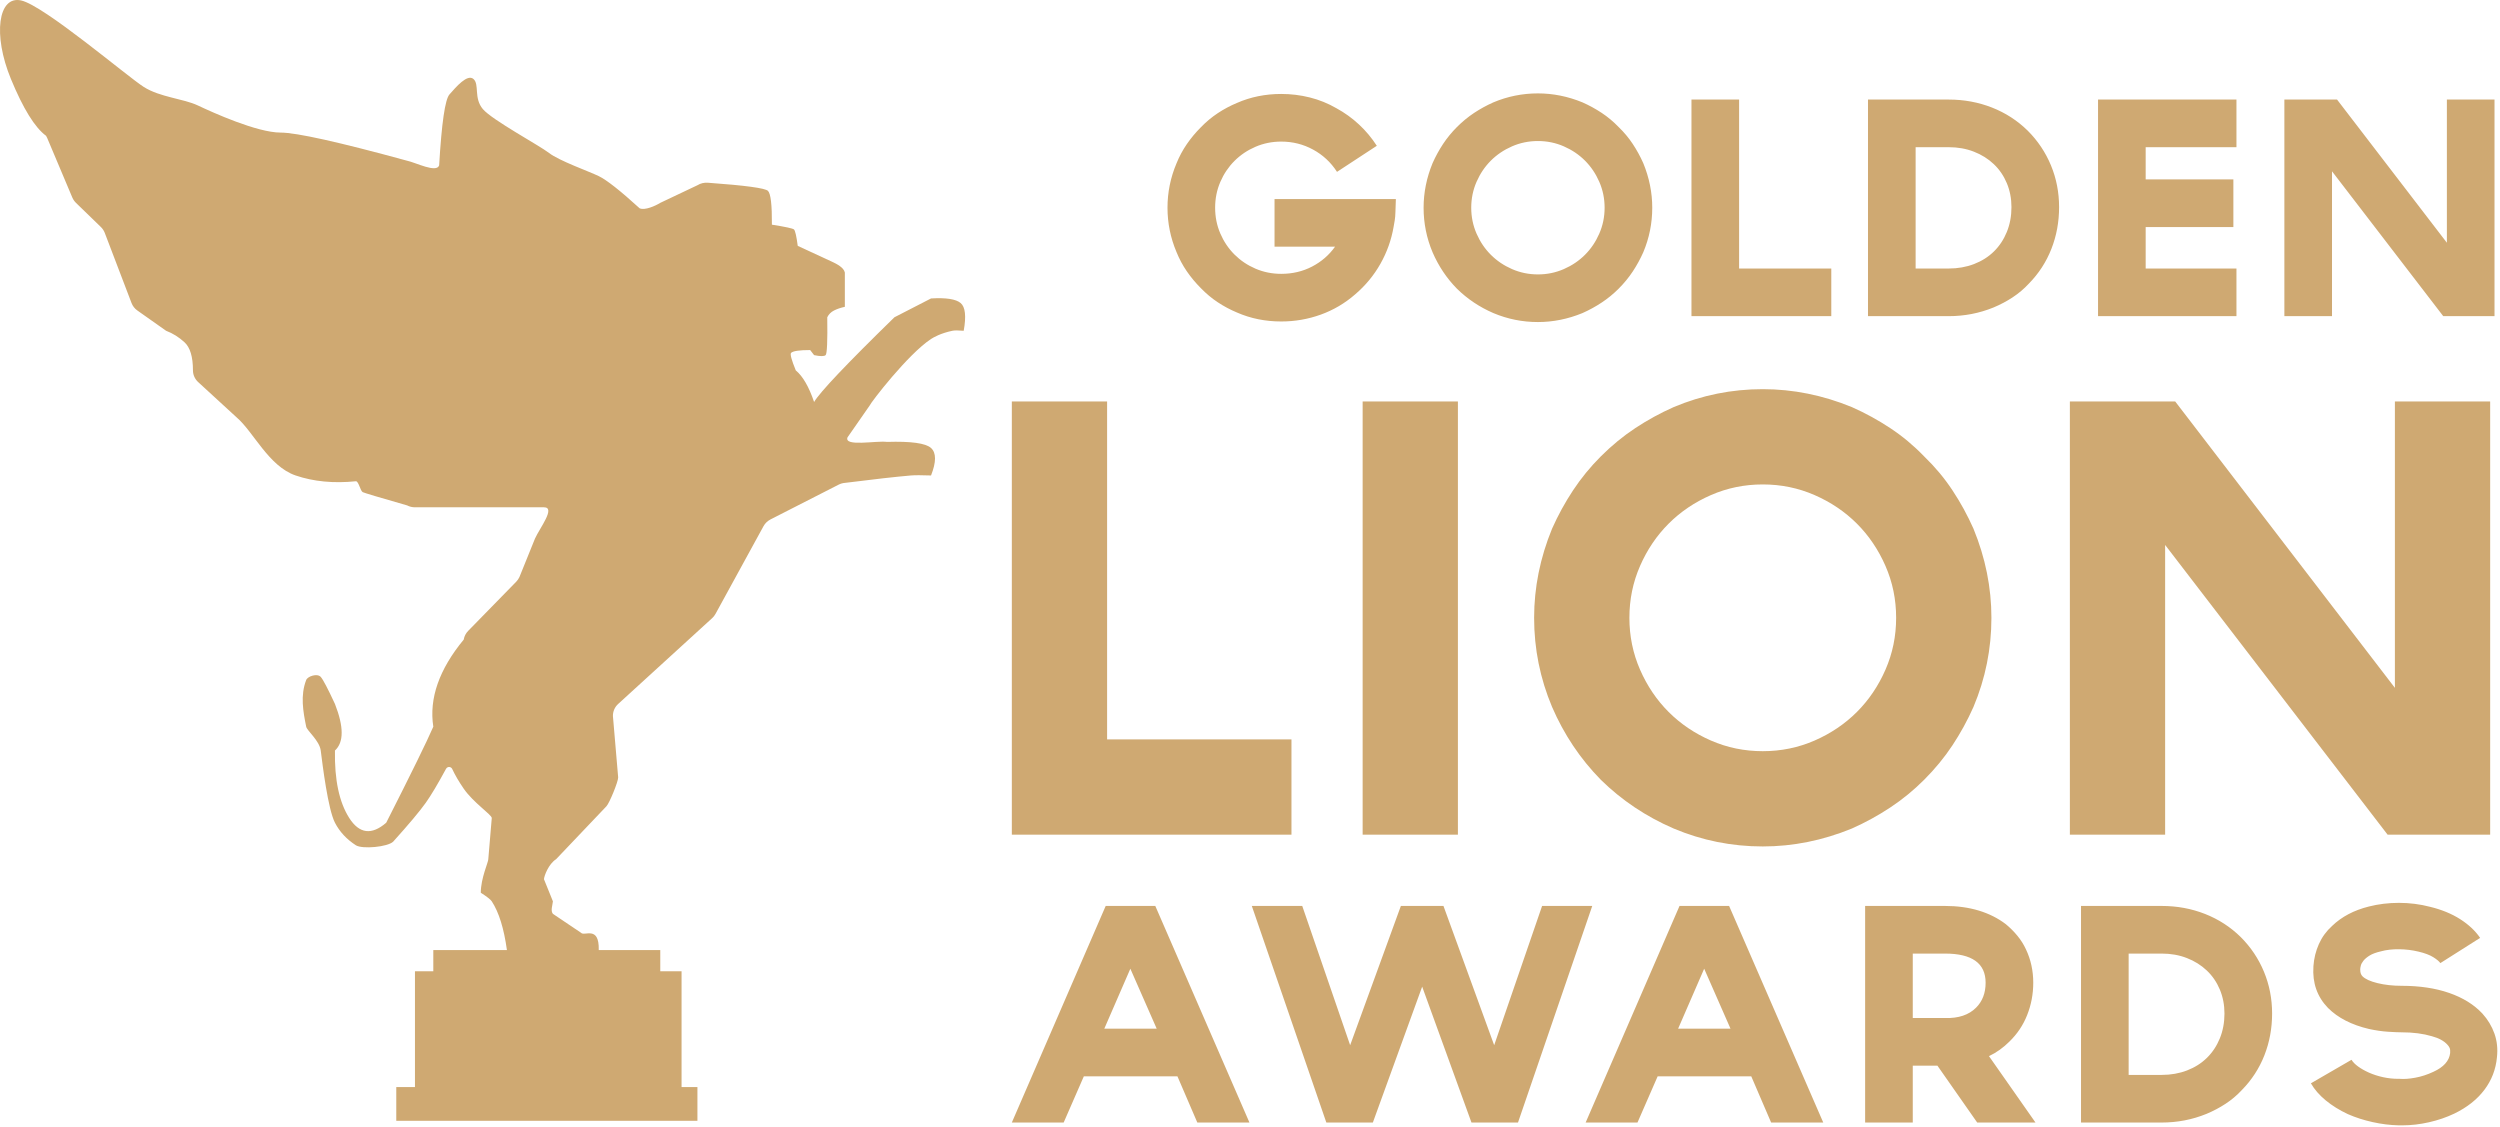 <?xml version="1.0" encoding="UTF-8"?>
<svg width="264px" height="119px" viewBox="0 0 264 119" version="1.1" xmlns="http://www.w3.org/2000/svg" xmlns:xlink="http://www.w3.org/1999/xlink">
    <title>Group 33 Copy</title>
    <g id="logo" stroke="none" stroke-width="1" fill="none" fill-rule="evenodd">
        <g id="Group-33-Copy" fill="#CFA972">
            <g id="Group-28">
                <path d="M1.154,8.343 C2.445,11.472 3.682,13.471 4.865,14.342 C4.914,14.419 4.952,14.496 4.986,14.577 L7.636,20.859 C7.727,21.068 7.859,21.26 8.022,21.421 L10.649,23.969 C10.831,24.145 10.968,24.355 11.059,24.583 L13.89,32 C14.011,32.316 14.224,32.592 14.504,32.787 L17.54,34.93 C18.249,35.199 18.898,35.606 19.489,36.15 C20.08,36.694 20.376,37.682 20.376,39.113 C20.376,39.565 20.565,39.999 20.895,40.319 L24.985,44.074 C26.777,45.606 28.373,49.241 31.219,50.21 C33.116,50.857 35.238,51.06 37.585,50.82 C37.877,50.82 38.049,51.841 38.303,51.97 C38.472,52.056 40.036,52.523 42.994,53.371 C43.248,53.504 43.532,53.57 43.82,53.57 L49.999,53.57 L57.441,53.57 C58.715,53.57 57.008,55.738 56.496,56.87 L54.851,60.94 C54.767,61.116 54.653,61.282 54.517,61.425 L49.43,66.63 C49.184,66.884 49.025,67.2 48.968,67.542 C46.368,70.695 45.298,73.761 45.757,76.738 C45.093,78.274 43.436,81.655 40.784,86.88 C39.243,88.213 37.941,88.046 36.88,86.38 C35.818,84.715 35.315,82.339 35.371,79.254 C36.316,78.391 36.316,76.753 35.371,74.338 C34.613,72.704 34.112,71.752 33.869,71.481 C33.504,71.075 32.487,71.414 32.334,71.809 C31.702,73.444 32.008,75.132 32.334,76.738 C32.42,77.164 33.735,78.207 33.869,79.254 C34.071,80.842 34.635,85.452 35.371,86.88 C35.862,87.832 36.6,88.627 37.585,89.264 C38.282,89.69 40.935,89.441 41.519,88.879 C43.181,87.033 44.327,85.666 44.957,84.78 C45.514,83.998 46.229,82.798 47.104,81.181 L47.104,81.181 C47.199,81.005 47.42,80.939 47.596,81.035 C47.665,81.072 47.719,81.13 47.752,81.201 C48.057,81.855 48.462,82.549 48.968,83.283 C49.999,84.78 51.908,86.013 51.931,86.38 L51.564,90.729 C51.583,91.008 50.772,92.731 50.772,94.273 C51.42,94.687 51.806,94.99 51.931,95.18 C52.685,96.335 53.218,98.05 53.531,100.326 L45.757,100.326 L45.757,102.569 L43.82,102.569 L43.82,114.794 L41.847,114.794 L41.847,118.356 L73.648,118.356 L73.648,114.794 L71.973,114.794 L71.973,102.569 L69.725,102.569 L69.725,100.326 L63.228,100.326 C63.291,97.678 61.692,98.917 61.354,98.498 L58.387,96.502 C58.118,96.164 58.349,95.607 58.387,95.18 L57.441,92.841 C57.475,92.466 57.927,91.242 58.726,90.729 L64.042,85.139 C64.352,84.815 65.29,82.533 65.278,82.092 L64.725,75.621 C64.714,75.136 64.914,74.669 65.278,74.338 L75.206,65.274 C75.346,65.149 75.464,64.998 75.554,64.833 L80.626,55.566 C80.793,55.261 81.051,55.015 81.362,54.853 L88.552,51.184 C88.757,51.078 88.984,51.012 89.216,50.993 C92.263,50.609 94.584,50.348 96.181,50.21 C96.607,50.174 97.319,50.174 98.317,50.21 C98.878,48.784 98.878,47.817 98.317,47.309 C97.756,46.801 96.205,46.586 93.664,46.665 C92.553,46.511 89.109,47.206 89.496,46.188 L91.842,42.816 C91.963,42.5 95.851,37.423 98.317,35.798 C98.561,35.637 99.324,35.19 100.569,34.93 C100.808,34.88 101.207,34.88 101.767,34.93 C102.046,33.394 101.938,32.417 101.442,32 C100.946,31.583 99.904,31.422 98.317,31.516 L95.362,33.036 L94.452,33.504 C89.401,38.434 86.574,41.416 85.969,42.45 C85.421,40.839 84.776,39.726 84.034,39.113 C83.583,38.01 83.417,37.395 83.537,37.268 C83.727,37.067 84.399,36.966 85.554,36.966 L85.969,37.502 C86.626,37.639 87.031,37.639 87.184,37.502 C87.337,37.366 87.395,36.033 87.359,33.504 C87.514,33.188 87.753,32.949 88.075,32.787 C88.398,32.625 88.778,32.496 89.216,32.4 L89.216,28.779 C89.106,28.25 88.359,27.869 87.859,27.637 L84.242,25.965 C84.103,24.916 83.969,24.337 83.84,24.227 C83.711,24.118 82.935,23.951 81.513,23.726 C81.527,21.634 81.389,20.444 81.097,20.156 C80.806,19.867 78.694,19.581 74.762,19.297 C74.372,19.264 73.978,19.355 73.648,19.561 L69.725,21.421 C69.217,21.737 68.09,22.245 67.544,21.995 C65.501,20.133 64.062,19.001 63.228,18.597 C62.195,18.098 59.035,16.973 57.985,16.158 C56.935,15.343 51.967,12.675 50.987,11.517 C50.007,10.359 50.647,8.908 49.999,8.343 C49.351,7.778 48.16,9.181 47.463,9.974 C46.998,10.503 46.636,12.999 46.375,17.462 C46.102,18.3 43.885,17.157 42.994,16.973 C35.755,14.992 31.303,14.002 29.638,14.002 C27.14,14.002 22.432,11.864 20.895,11.137 C19.358,10.41 16.908,10.276 15.181,9.181 C13.454,8.085 4.638,0.576 2.227,0.046 C-0.185,-0.484 -0.783,3.65 1.154,8.343 Z" id="Combined-Shape"></path>
            </g>
            <path d="M136.379,88.142 L136.379,78.082 L116.91,78.082 L116.91,42.398 L106.849,42.398 L106.849,88.142 L136.379,88.142 Z M153.955,88.142 L153.955,42.398 L143.895,42.398 L143.895,88.142 L153.955,88.142 Z M186.148,89.385 C189.344,89.385 192.48,88.754 195.557,87.492 C196.978,86.86 198.329,86.121 199.611,85.272 C200.893,84.424 202.087,83.448 203.191,82.343 C204.335,81.199 205.332,79.986 206.18,78.704 C207.028,77.421 207.768,76.07 208.399,74.65 C209.661,71.652 210.293,68.515 210.293,65.241 C210.293,62.045 209.661,58.908 208.399,55.831 C207.768,54.411 207.028,53.06 206.18,51.778 C205.332,50.495 204.335,49.302 203.191,48.197 C202.087,47.053 200.893,46.057 199.611,45.209 C198.329,44.361 196.978,43.621 195.557,42.99 C192.48,41.727 189.344,41.096 186.148,41.096 C182.873,41.096 179.737,41.727 176.739,42.99 C175.318,43.621 173.967,44.361 172.685,45.209 C171.403,46.057 170.19,47.053 169.045,48.197 C167.941,49.302 166.964,50.495 166.116,51.778 C165.268,53.06 164.528,54.411 163.897,55.831 C162.635,58.908 162.003,62.045 162.003,65.241 C162.003,68.515 162.635,71.652 163.897,74.65 C165.159,77.569 166.876,80.134 169.045,82.343 C171.255,84.513 173.819,86.229 176.739,87.492 C179.737,88.754 182.873,89.385 186.148,89.385 Z M186.148,79.325 C184.215,79.325 182.39,78.95 180.674,78.201 C178.958,77.451 177.468,76.445 176.206,75.182 C174.944,73.92 173.938,72.431 173.188,70.715 C172.438,68.998 172.064,67.174 172.064,65.241 C172.064,63.307 172.438,61.483 173.188,59.767 C173.938,58.05 174.944,56.561 176.206,55.299 C177.468,54.036 178.958,53.03 180.674,52.281 C182.39,51.531 184.215,51.156 186.148,51.156 C188.081,51.156 189.906,51.531 191.622,52.281 C193.338,53.03 194.827,54.036 196.09,55.299 C197.352,56.561 198.358,58.05 199.108,59.767 C199.858,61.483 200.232,63.307 200.232,65.241 C200.232,67.174 199.858,68.998 199.108,70.715 C198.358,72.431 197.352,73.92 196.09,75.182 C194.827,76.445 193.338,77.451 191.622,78.201 C189.906,78.95 188.081,79.325 186.148,79.325 Z M228.638,88.142 L228.638,57.547 L252.132,88.142 L262.961,88.142 L262.961,42.398 L252.901,42.398 L252.901,72.638 L229.703,42.398 L218.578,42.398 L218.578,88.142 L228.638,88.142 Z" id="LION" fill-rule="nonzero"></path>
            <path d="M135.301,33.948 C136.741,33.948 138.132,33.707 139.473,33.224 C140.814,32.74 142.027,32.025 143.112,31.078 C144.197,30.151 145.085,29.076 145.775,27.853 C146.466,26.63 146.929,25.328 147.166,23.947 C147.205,23.77 147.245,23.543 147.284,23.267 C147.324,23.03 147.348,22.729 147.358,22.364 C147.368,21.999 147.383,21.551 147.403,21.018 L147.403,21.018 L134.591,21.018 L134.591,26.048 L140.982,26.048 C140.351,26.936 139.542,27.636 138.556,28.149 C137.569,28.662 136.484,28.918 135.301,28.918 C134.334,28.918 133.427,28.736 132.579,28.371 C131.73,28.006 130.991,27.508 130.359,26.877 C129.728,26.245 129.23,25.506 128.865,24.658 C128.5,23.809 128.318,22.902 128.318,21.935 C128.318,20.969 128.5,20.061 128.865,19.213 C129.23,18.365 129.728,17.625 130.359,16.994 C130.991,16.363 131.73,15.865 132.579,15.5 C133.427,15.135 134.334,14.952 135.301,14.952 C136.504,14.952 137.624,15.233 138.659,15.796 C139.695,16.358 140.538,17.142 141.189,18.148 L141.189,18.148 L145.391,15.396 C144.858,14.568 144.232,13.818 143.512,13.147 C142.792,12.477 141.998,11.905 141.13,11.431 C140.242,10.918 139.305,10.539 138.319,10.292 C137.333,10.045 136.327,9.922 135.301,9.922 C133.624,9.922 132.066,10.238 130.626,10.869 C129.916,11.165 129.24,11.525 128.599,11.949 C127.958,12.373 127.361,12.871 126.809,13.443 C126.256,13.996 125.763,14.587 125.329,15.219 C124.895,15.85 124.53,16.53 124.235,17.26 C123.603,18.759 123.288,20.318 123.288,21.935 C123.288,23.553 123.603,25.111 124.235,26.61 C124.53,27.34 124.895,28.021 125.329,28.652 C125.763,29.283 126.256,29.875 126.809,30.427 C127.361,30.999 127.958,31.498 128.599,31.922 C129.24,32.346 129.916,32.706 130.626,33.002 C132.066,33.633 133.624,33.948 135.301,33.948 Z M162.404,34.008 C164.002,34.008 165.57,33.692 167.109,33.061 C167.819,32.745 168.495,32.375 169.136,31.951 C169.777,31.527 170.374,31.039 170.926,30.487 C171.498,29.915 171.996,29.308 172.42,28.667 C172.844,28.026 173.214,27.35 173.53,26.64 C174.161,25.141 174.477,23.573 174.477,21.935 C174.477,20.338 174.161,18.769 173.53,17.231 C173.214,16.521 172.844,15.845 172.42,15.204 C171.996,14.563 171.498,13.966 170.926,13.414 C170.374,12.842 169.777,12.344 169.136,11.919 C168.495,11.495 167.819,11.125 167.109,10.81 C165.57,10.179 164.002,9.863 162.404,9.863 C160.767,9.863 159.199,10.179 157.7,10.81 C156.99,11.125 156.314,11.495 155.673,11.919 C155.032,12.344 154.425,12.842 153.853,13.414 C153.301,13.966 152.813,14.563 152.388,15.204 C151.964,15.845 151.595,16.521 151.279,17.231 C150.648,18.769 150.332,20.338 150.332,21.935 C150.332,23.573 150.648,25.141 151.279,26.64 C151.91,28.1 152.768,29.382 153.853,30.487 C154.958,31.572 156.24,32.43 157.7,33.061 C159.199,33.692 160.767,34.008 162.404,34.008 Z M162.404,28.978 C161.438,28.978 160.525,28.79 159.667,28.415 C158.809,28.041 158.065,27.538 157.433,26.906 C156.802,26.275 156.299,25.53 155.924,24.672 C155.55,23.814 155.362,22.902 155.362,21.935 C155.362,20.969 155.55,20.056 155.924,19.198 C156.299,18.34 156.802,17.596 157.433,16.964 C158.065,16.333 158.809,15.83 159.667,15.455 C160.525,15.081 161.438,14.893 162.404,14.893 C163.371,14.893 164.283,15.081 165.141,15.455 C165.999,15.83 166.744,16.333 167.375,16.964 C168.007,17.596 168.51,18.34 168.884,19.198 C169.259,20.056 169.447,20.969 169.447,21.935 C169.447,22.902 169.259,23.814 168.884,24.672 C168.51,25.53 168.007,26.275 167.375,26.906 C166.744,27.538 165.999,28.041 165.141,28.415 C164.283,28.79 163.371,28.978 162.404,28.978 Z M193.384,33.386 L193.384,28.356 L183.649,28.356 L183.649,10.514 L178.619,10.514 L178.619,33.386 L193.384,33.386 Z M205.782,33.386 C207.439,33.386 209.017,33.081 210.516,32.469 C211.226,32.173 211.897,31.818 212.528,31.404 C213.159,30.99 213.732,30.506 214.244,29.954 C215.29,28.889 216.084,27.666 216.626,26.285 C217.169,24.904 217.44,23.435 217.44,21.876 C217.44,20.318 217.154,18.848 216.582,17.467 C216.01,16.087 215.191,14.864 214.126,13.798 C213.041,12.733 211.784,11.919 210.353,11.357 C208.923,10.795 207.399,10.514 205.782,10.514 L205.782,10.514 L197.26,10.514 L197.26,33.386 L205.782,33.386 Z M205.782,28.356 L202.29,28.356 L202.29,15.544 L205.782,15.544 C206.748,15.544 207.636,15.702 208.445,16.018 C209.254,16.333 209.954,16.772 210.546,17.334 C211.138,17.896 211.596,18.567 211.922,19.346 C212.247,20.125 212.41,20.969 212.41,21.876 C212.41,22.823 212.247,23.696 211.922,24.495 C211.596,25.294 211.142,25.979 210.561,26.551 C209.979,27.123 209.278,27.567 208.46,27.883 C207.641,28.198 206.748,28.356 205.782,28.356 L205.782,28.356 Z M236.17,33.386 L236.17,28.356 L226.583,28.356 L226.583,23.977 L235.844,23.977 L235.844,18.947 L226.583,18.947 L226.583,15.544 L236.17,15.544 L236.17,10.514 L221.553,10.514 L221.553,33.386 L236.17,33.386 Z M246.26,33.386 L246.26,18.089 L258.007,33.386 L263.421,33.386 L263.421,10.514 L258.391,10.514 L258.391,25.634 L246.792,10.514 L241.23,10.514 L241.23,33.386 L246.26,33.386 Z" id="GOLDEN" fill-rule="nonzero"></path>
            <path d="M112.323,118.54 L114.454,113.658 L124.336,113.658 L126.437,118.54 L131.941,118.54 L121.999,95.668 L116.762,95.668 L106.849,118.54 L112.323,118.54 Z M122.147,108.628 L116.614,108.628 L119.365,102.296 L122.147,108.628 Z M144.973,118.54 L150.181,104.19 L155.388,118.54 L160.3,118.54 L168.141,95.668 L162.845,95.668 L157.785,110.374 L152.43,95.668 L147.932,95.668 L142.576,110.374 L137.517,95.668 L132.191,95.668 L140.061,118.54 L144.973,118.54 Z M172.918,118.54 L175.049,113.658 L184.932,113.658 L187.032,118.54 L192.536,118.54 L182.594,95.668 L177.357,95.668 L167.444,118.54 L172.918,118.54 Z M182.742,108.628 L177.209,108.628 L179.961,102.296 L182.742,108.628 Z M201.988,118.54 L201.988,112.534 L204.592,112.534 L208.793,118.54 L214.948,118.54 L210.036,111.528 C210.825,111.153 211.545,110.64 212.196,109.989 C213.025,109.18 213.646,108.253 214.06,107.208 C214.494,106.123 214.711,104.979 214.711,103.775 C214.711,102.513 214.455,101.339 213.942,100.254 C213.705,99.741 213.404,99.263 213.039,98.819 C212.675,98.375 212.265,97.966 211.812,97.591 C210.983,96.96 210.031,96.482 208.956,96.156 C207.881,95.831 206.693,95.668 205.391,95.668 L205.391,95.668 L196.958,95.668 L196.958,118.54 L201.988,118.54 Z M205.794,107.504 L201.988,107.504 L201.988,100.698 L205.391,100.698 C208.251,100.698 209.681,101.724 209.681,103.775 C209.681,104.86 209.346,105.738 208.675,106.409 C207.906,107.178 206.821,107.543 205.42,107.504 L205.794,107.504 Z M228.276,118.54 C229.933,118.54 231.511,118.235 233.01,117.623 C233.721,117.327 234.391,116.972 235.022,116.558 C235.654,116.144 236.226,115.66 236.739,115.108 C237.784,114.043 238.578,112.82 239.121,111.439 C239.663,110.058 239.934,108.588 239.934,107.03 C239.934,105.472 239.648,104.002 239.076,102.621 C238.504,101.241 237.685,100.018 236.62,98.952 C235.535,97.887 234.278,97.073 232.848,96.511 C231.418,95.949 229.894,95.668 228.276,95.668 L228.276,95.668 L219.755,95.668 L219.755,118.54 L228.276,118.54 Z M228.276,113.51 L224.785,113.51 L224.785,100.698 L228.276,100.698 C229.243,100.698 230.13,100.856 230.939,101.172 C231.748,101.487 232.448,101.926 233.04,102.488 C233.632,103.05 234.09,103.721 234.416,104.5 C234.741,105.279 234.904,106.123 234.904,107.03 C234.904,107.977 234.741,108.85 234.416,109.649 C234.09,110.448 233.637,111.133 233.055,111.705 C232.473,112.277 231.773,112.721 230.954,113.037 C230.135,113.352 229.243,113.51 228.276,113.51 L228.276,113.51 Z M253.706,118.836 C254.614,118.836 255.546,118.728 256.502,118.511 C257.459,118.294 258.352,117.988 259.18,117.593 C260.522,116.942 261.577,116.109 262.346,115.093 C263.116,114.077 263.559,112.928 263.678,111.646 C263.776,110.758 263.688,109.925 263.412,109.146 C263.135,108.367 262.711,107.661 262.139,107.03 C261.252,106.083 260.083,105.358 258.633,104.855 C257.183,104.352 255.511,104.101 253.618,104.101 C252.69,104.101 251.842,104.007 251.073,103.82 C250.304,103.632 249.771,103.391 249.475,103.095 C249.416,103.036 249.362,102.952 249.312,102.843 C249.263,102.735 249.238,102.572 249.238,102.355 C249.238,102.276 249.258,102.153 249.298,101.985 C249.337,101.818 249.431,101.64 249.579,101.453 C249.727,101.265 249.944,101.083 250.23,100.905 C250.516,100.728 250.915,100.58 251.428,100.461 C252,100.304 252.641,100.23 253.351,100.239 C254.061,100.249 254.742,100.333 255.393,100.491 C256.064,100.649 256.586,100.846 256.961,101.083 C257.336,101.319 257.582,101.527 257.701,101.704 L257.701,101.704 L261.902,99.041 C261.39,98.292 260.684,97.631 259.787,97.059 C258.889,96.487 257.829,96.053 256.606,95.757 C255.541,95.481 254.451,95.342 253.336,95.342 C252.222,95.342 251.162,95.471 250.156,95.727 C248.578,96.122 247.285,96.802 246.279,97.769 C245.668,98.321 245.199,98.962 244.874,99.692 C244.548,100.422 244.356,101.201 244.297,102.03 L244.297,102.03 L244.297,102.059 C244.179,103.795 244.692,105.255 245.836,106.438 C246.881,107.484 248.321,108.224 250.156,108.658 C250.885,108.815 251.561,108.914 252.182,108.953 C252.804,108.993 253.282,109.013 253.618,109.013 C254.821,109.013 255.886,109.151 256.813,109.427 C257.543,109.624 258.085,109.92 258.441,110.315 C258.539,110.413 258.618,110.527 258.677,110.655 C258.736,110.783 258.756,110.965 258.736,111.202 C258.638,112.031 258.046,112.692 256.961,113.185 C256.33,113.481 255.694,113.688 255.053,113.806 C254.412,113.924 253.864,113.964 253.41,113.924 L253.41,113.924 L253.262,113.924 C252.71,113.924 252.168,113.865 251.635,113.747 C251.102,113.628 250.614,113.471 250.17,113.273 C249.727,113.076 249.342,112.859 249.016,112.622 C248.691,112.386 248.459,112.149 248.321,111.912 L248.321,111.912 L244.031,114.398 C244.405,115.049 244.928,115.65 245.599,116.203 C246.27,116.755 247.049,117.238 247.936,117.653 C248.745,118.008 249.618,118.289 250.555,118.496 C251.492,118.703 252.404,118.816 253.292,118.836 L253.292,118.836 L253.706,118.836 Z" id="AWARDS" fill-rule="nonzero"></path>
        </g>
    </g>
</svg>